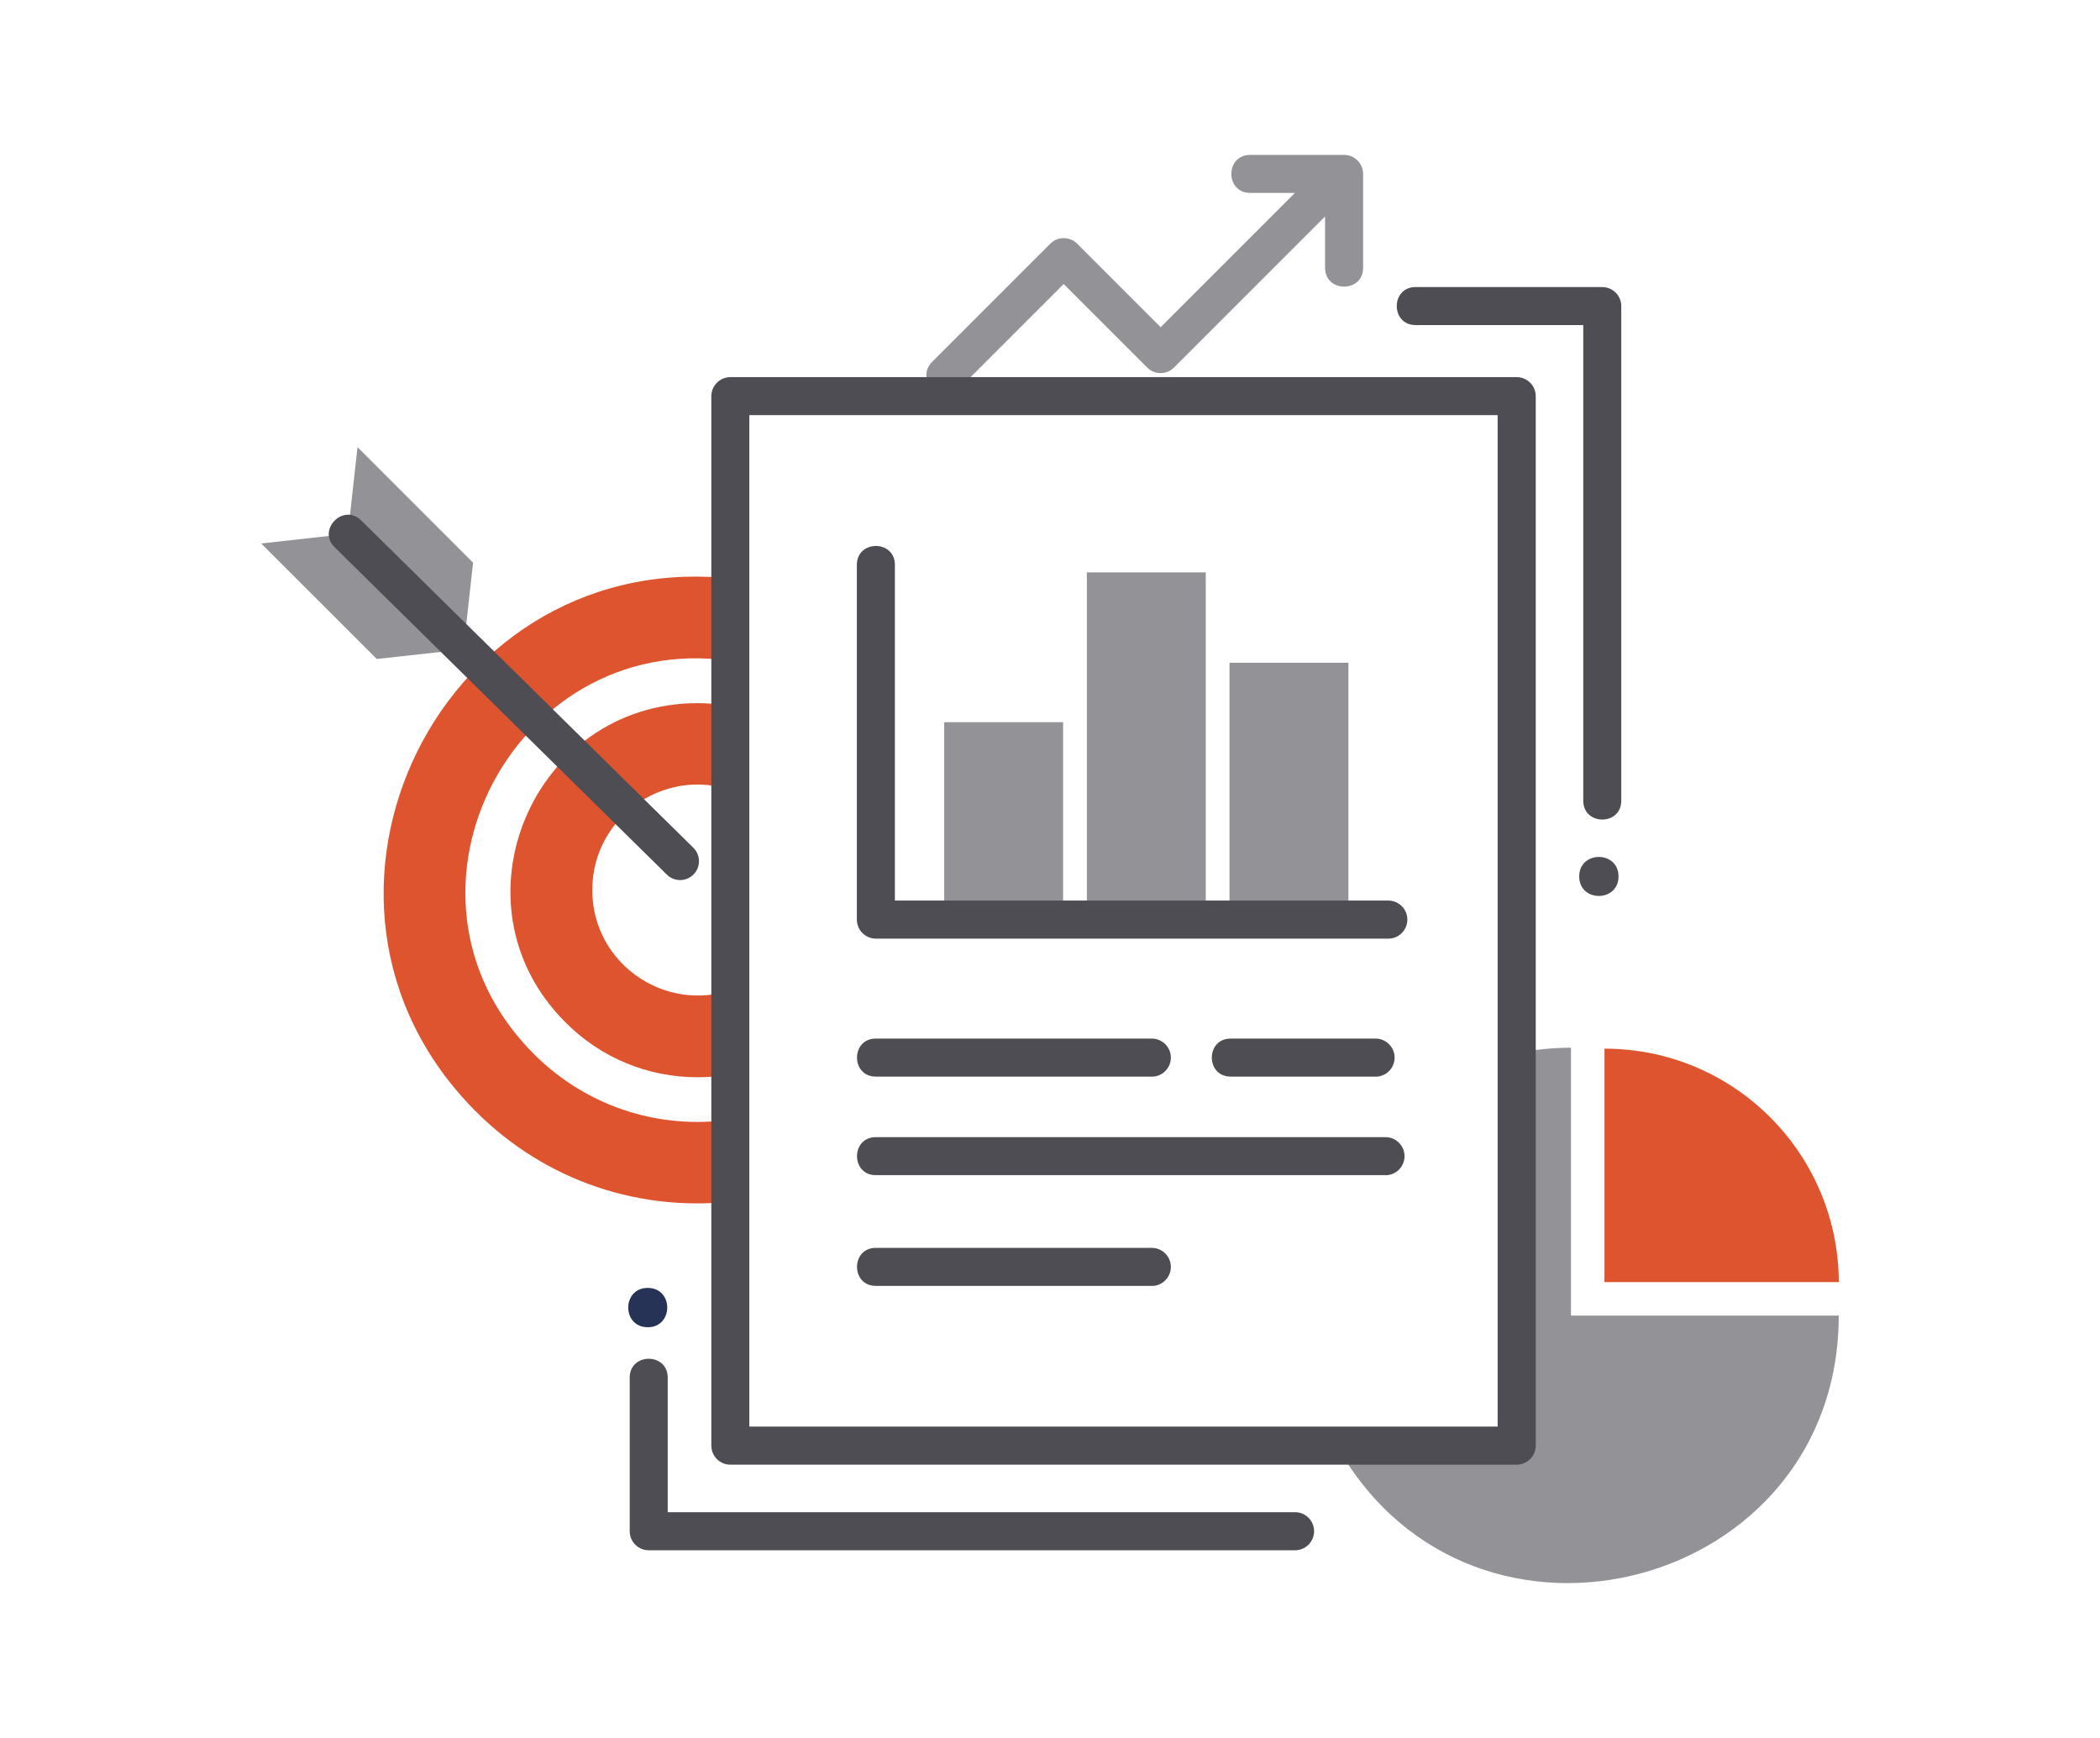 <?xml version="1.0" encoding="UTF-8"?>
<svg id="Layer_1" data-name="Layer 1" xmlns="http://www.w3.org/2000/svg" viewBox="0 0 290 240">
  <defs>
    <style>
      .cls-1 {
        fill: #4e4d53;
      }

      .cls-1, .cls-2, .cls-3, .cls-4 {
        stroke-width: 0px;
      }

      .cls-2 {
        fill: #263357;
      }

      .cls-3 {
        fill: #dd542e;
      }

      .cls-4 {
        fill: #939296;
      }
    </style>
  </defs>
  <rect class="cls-4" x="169.79" y="91.52" width="16.42" height="33.49"/>
  <rect class="cls-4" x="150.09" y="79.04" width="16.42" height="45.97"/>
  <rect class="cls-4" x="130.39" y="99.73" width="16.42" height="25.28"/>
  <path class="cls-3" d="M78.08,141.17c4.87,4.9,11.35,7.59,18.26,7.59,2,0,3.96-.25,5.86-.69v-11.83c-9.62,4.21-20.41-2.84-20.41-13.33s10.76-17.57,20.41-13.32v-11.8c-1.9-.44-3.86-.69-5.86-.69-22.83,0-34.56,27.81-18.26,44.07"/>
  <path class="cls-3" d="M102.19,154.39c-10.38,1.91-20.91-1.29-28.46-8.83-22.26-22.26-2.21-59.73,28.46-54.08v-11.43c-40.98-5.51-65.68,44.23-36.45,73.46,9.57,9.57,22.85,14.1,36.45,12.27v-11.4Z"/>
  <polygon class="cls-4" points="64 89.68 48.04 73.72 49.37 61.75 65.33 77.71 64 89.68"/>
  <polygon class="cls-4" points="64 89.68 48.04 73.72 36.07 75.05 52.03 91 64 89.68"/>
  <path class="cls-1" d="M92.09,120.78l-45.88-45.21c-2.45-2.41,1.2-6.13,3.66-3.71l45.88,45.21c1.02,1.01,1.04,2.66.03,3.68-1.01,1.03-2.66,1.04-3.69.03"/>
  <path class="cls-2" d="M89.45,183.28c-3.59,0-3.59-5.43,0-5.43s3.59,5.43,0,5.43"/>
  <path class="cls-1" d="M223.51,121.03c0,3.59-5.43,3.59-5.43,0s5.43-3.59,5.43,0"/>
  <path class="cls-4" d="M216.94,181.67v-36.99c-2.37,0-4.69.23-6.94.66v54.82h-25.09c18.85,32.58,69.01,19.28,69.01-18.49h-36.99Z"/>
  <path class="cls-3" d="M253.93,177.05c-.07-17.82-14.52-32.24-32.36-32.24v32.24h32.36Z"/>
  <path class="cls-4" d="M128.74,49.95l16.3-16.3c1.03-1.02,2.69-1.02,3.71,0l11.53,11.53,21.51-21.51c2.46-2.45,6.17,1.26,3.71,3.71l-23.37,23.37c-1.03,1.03-2.69,1.03-3.71,0l-11.53-11.53-14.44,14.44c-2.45,2.45-6.17-1.26-3.71-3.71"/>
  <path class="cls-1" d="M178.85,214.08h-89.26c-1.45,0-2.63-1.18-2.63-2.63v-21.21c0-3.47,5.25-3.48,5.25,0v18.58h86.63c1.45,0,2.63,1.18,2.63,2.63s-1.18,2.63-2.63,2.63"/>
  <path class="cls-1" d="M218.64,110.56V44.89h-23.15c-3.47,0-3.47-5.25,0-5.25h25.77c1.45,0,2.63,1.18,2.63,2.63v68.3c0,3.47-5.25,3.47-5.25,0"/>
  <path class="cls-1" d="M103.48,197h103.34V57.33h-103.34v139.67ZM209.45,202.26h-108.59c-1.45,0-2.63-1.18-2.63-2.63V54.71c0-1.45,1.18-2.63,2.63-2.63h108.59c1.45,0,2.63,1.18,2.63,2.63v144.92c0,1.45-1.18,2.63-2.63,2.63"/>
  <path class="cls-4" d="M182.98,36.97v-10.33h-10.33c-3.47,0-3.48-5.25,0-5.25h12.96c1.45,0,2.63,1.18,2.63,2.63v12.96c0,3.47-5.25,3.47-5.25,0"/>
  <path class="cls-1" d="M189.96,148.67h-20.01c-3.47,0-3.47-5.25,0-5.25h20.01c1.45,0,2.63,1.18,2.63,2.63s-1.18,2.63-2.63,2.63"/>
  <path class="cls-1" d="M159.06,148.67h-38.11c-3.47,0-3.47-5.25,0-5.25h38.11c1.45,0,2.63,1.18,2.63,2.63s-1.18,2.63-2.63,2.63"/>
  <path class="cls-1" d="M191.33,162.28h-70.38c-3.47,0-3.47-5.25,0-5.25h70.38c1.45,0,2.63,1.18,2.63,2.63s-1.18,2.63-2.63,2.63"/>
  <path class="cls-1" d="M159.06,177.57h-38.11c-3.47,0-3.47-5.25,0-5.25h38.11c1.45,0,2.63,1.18,2.63,2.63s-1.18,2.63-2.63,2.63"/>
  <path class="cls-1" d="M191.73,129.62h-70.77c-1.45,0-2.63-1.18-2.63-2.63v-48.99c0-3.47,5.25-3.48,5.25,0v46.36h68.14c1.45,0,2.63,1.18,2.63,2.63s-1.18,2.63-2.63,2.63"/>
</svg>